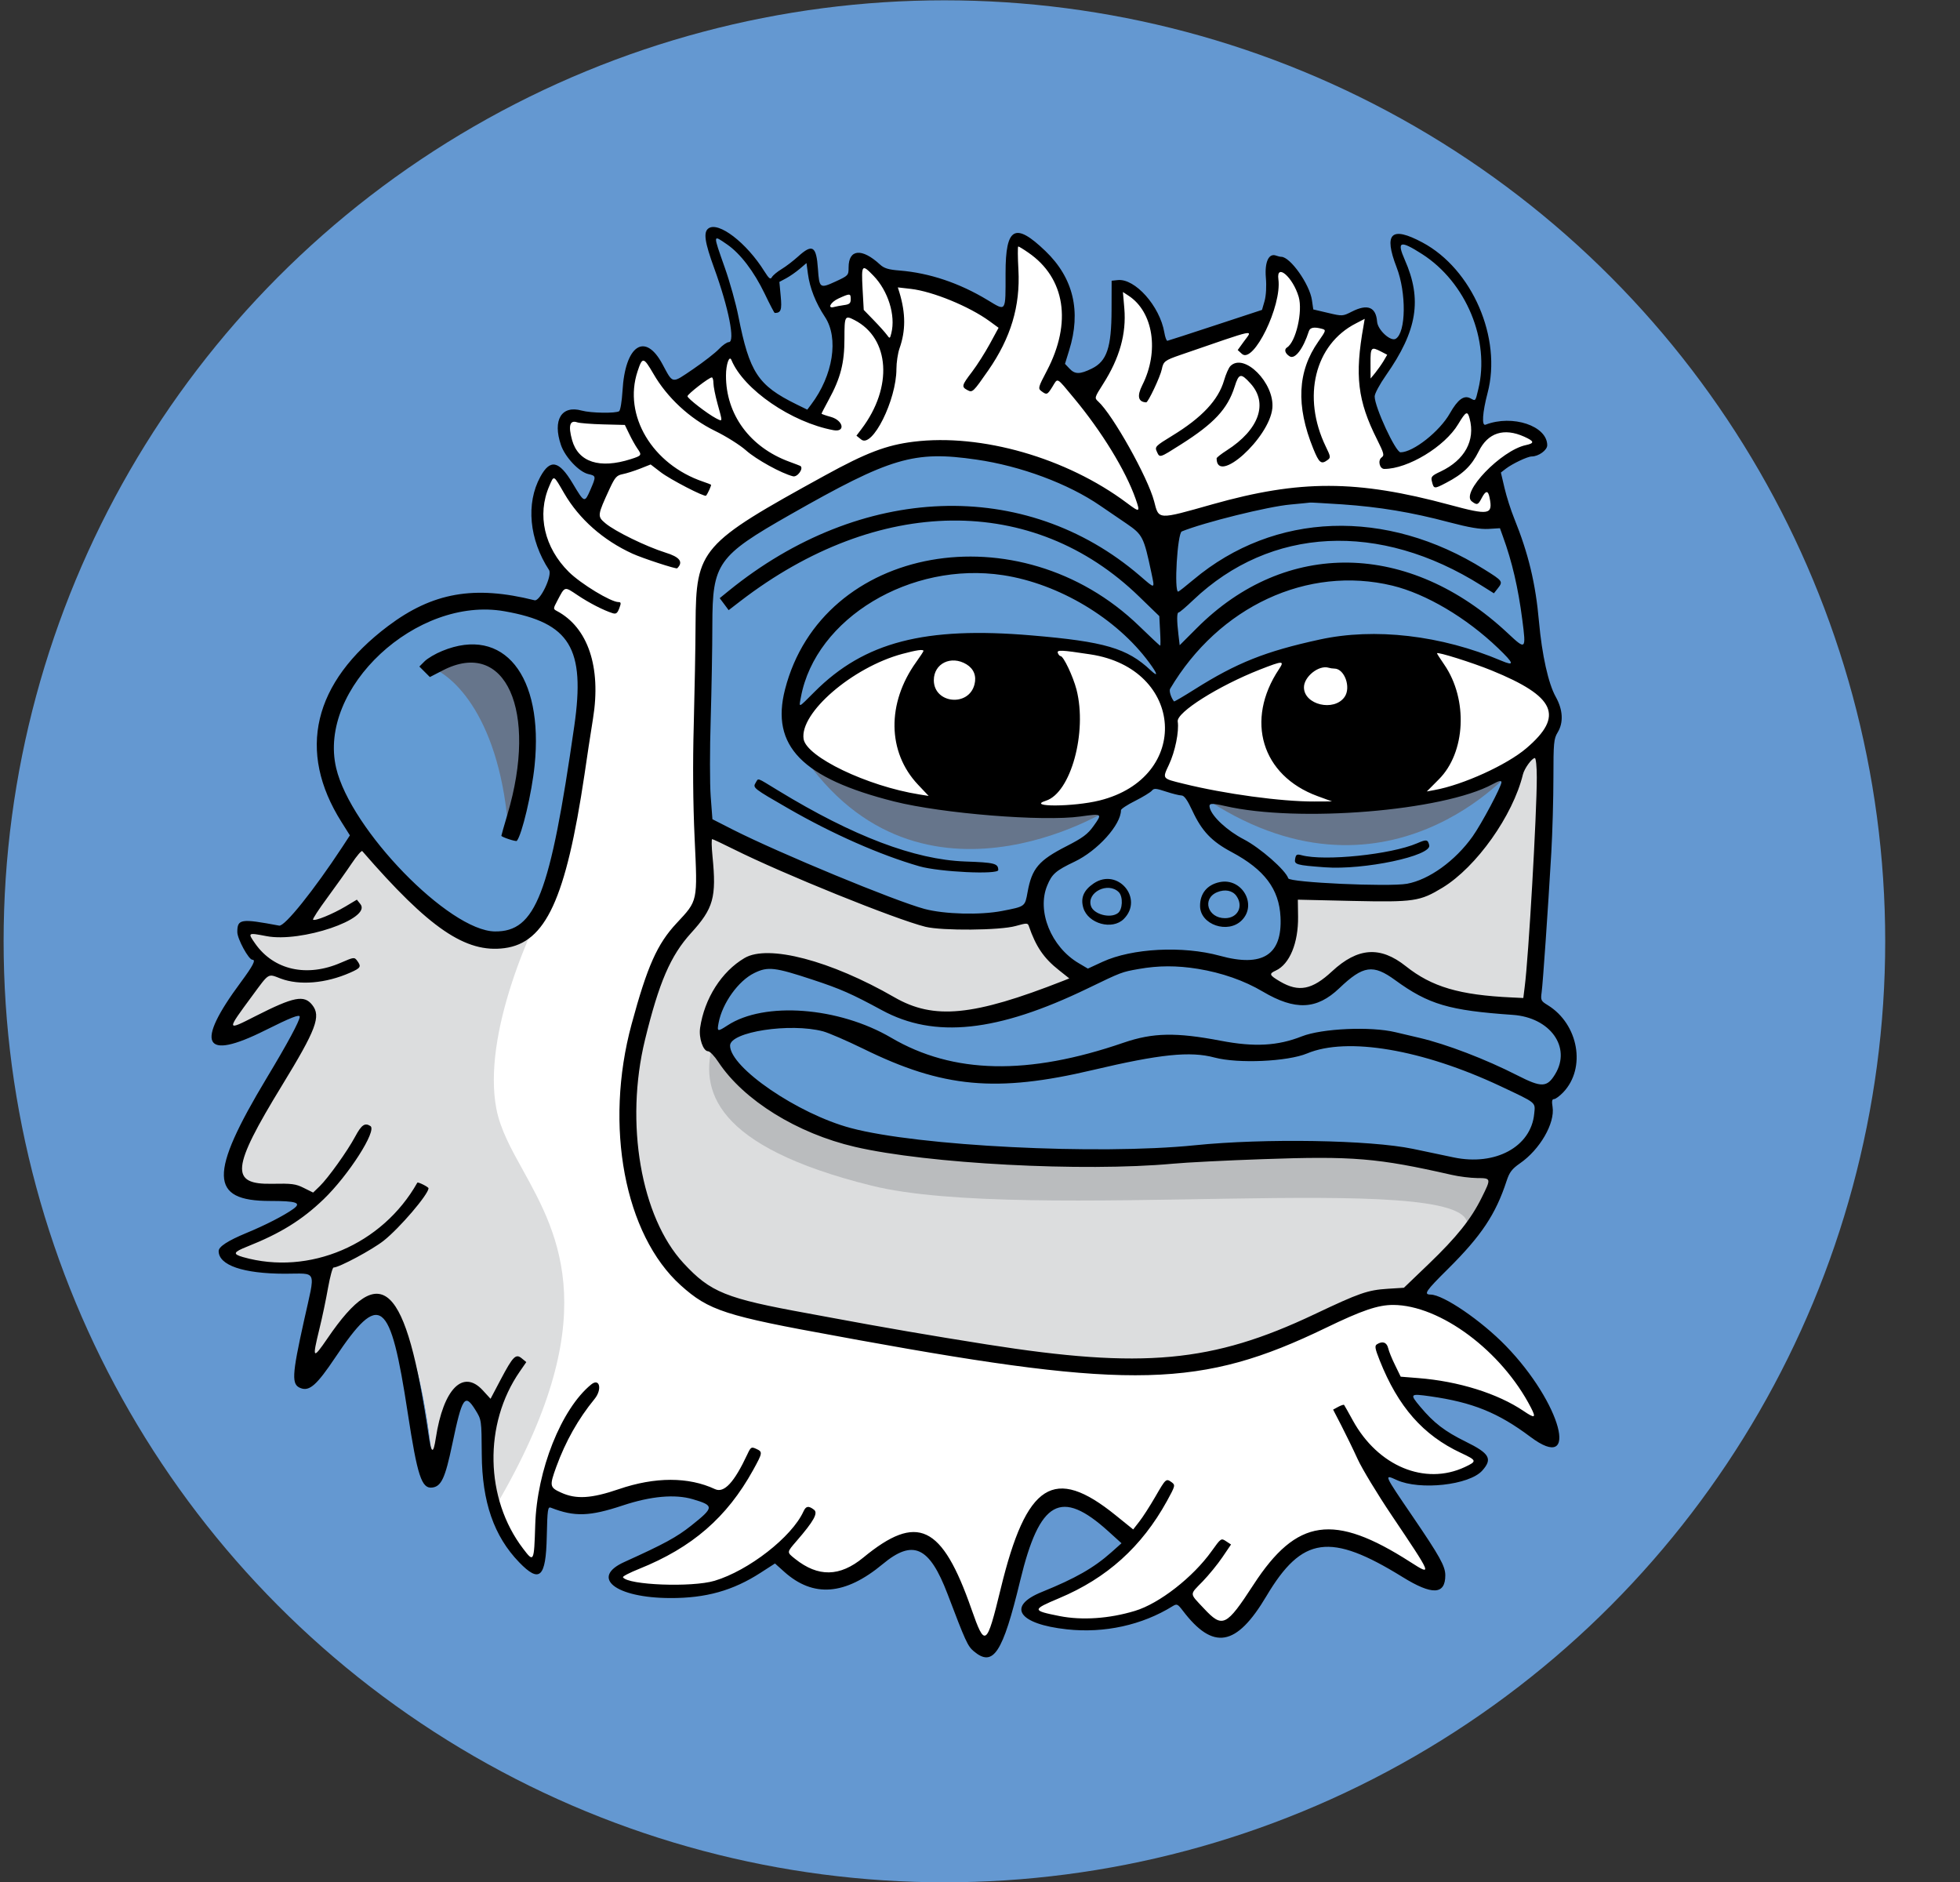 <svg width="25" height="24" viewBox="0 0 25 24" fill="none" xmlns="http://www.w3.org/2000/svg">
<rect x="0" y="0" width="25" height="24" fill="#333333" stroke="none"/>
<circle cx="12.046" cy="12.004" r="12" fill="#6498D1"/>
<path d="M18.729 16.898L18.04 16.579L18.729 15.731L19.14 14.962L19.512 14.643L19.684 14.02L19.949 13.689V13.172L19.565 12.827L19.684 9.578L19.883 9.128L19.684 8.73L19.326 6.873C19.229 6.688 19.024 6.287 18.981 6.171C18.939 6.054 19.326 5.848 19.525 5.76C19.779 5.346 19.189 5.446 18.862 5.547V5.256C19.201 3.76 18.296 3.183 17.801 3.081C18.109 3.887 17.929 4.336 17.801 4.46L17.536 4.354L17.416 3.983L17.072 4.102C16.935 4.084 16.666 4.049 16.687 4.049C16.327 2.734 16.166 3.501 16.13 4.049C15.693 4.182 14.815 4.449 14.804 4.46C14.603 3.654 14.358 3.603 14.261 3.678C14.399 4.282 14.044 4.787 13.85 4.964C13.726 4.88 13.481 4.709 13.492 4.699C13.778 3.733 13.425 3.289 13.213 3.187L12.948 3.081L12.829 4.049L12.099 3.678L11.33 3.558L10.959 3.267L10.893 3.611L10.469 3.757L10.336 3.267L9.859 3.558C9.867 3.62 9.88 3.747 9.859 3.757C9.668 3.322 9.31 3.063 9.156 2.988H9.063L9.249 3.611L9.394 4.407L8.625 4.964L8.201 4.5L8.002 4.792V5.348L7.207 5.295V5.587L7.432 5.905L7.724 5.985L7.512 6.542L7.154 6.104L7.021 5.985L6.849 6.661L7.154 7.324L6.928 7.775C6.143 7.383 5.266 7.868 4.926 8.16C3.685 8.87 4.197 10.135 4.608 10.679L3.931 11.62L3.68 11.872L3.149 11.793V11.992C3.224 12.098 3.375 12.312 3.375 12.323C2.696 12.97 2.791 13.211 2.924 13.251C4.144 12.519 4.015 12.991 3.799 13.318L2.924 14.895L3.096 15.161H3.467L3.931 15.346L2.924 15.877V16.076L4.024 16.168C3.998 16.628 3.942 17.55 3.931 17.561C5.257 14.816 5.536 18.847 5.536 18.82C5.788 16.964 6.252 18.012 6.239 18.012C6.027 19.03 6.557 19.771 6.849 20.014L6.928 19.099L7.18 19.192L7.737 19.099L8.546 18.979L9.222 19.099L8.838 19.536L7.949 20.014L7.83 20.146L8.4 20.305L9.222 20.213L9.898 19.868L10.23 20.08L10.734 20.146L11.582 19.669L11.9 19.762L12.59 21.061L12.975 19.868L13.425 19.099L13.889 19.192L14.446 19.669L13.744 20.146L13.12 20.504L13.492 20.677H14.446L15.056 20.345L15.467 20.743H15.733L16.263 19.974L16.687 19.669H17.271L18.331 20.146L17.721 19.099L17.602 18.727L18.384 18.873L18.822 18.727L18.902 18.608L18.265 18.21L17.867 17.693H18.159L19.074 17.932L19.71 18.21L19.459 17.6L18.729 16.898Z" fill="white"/>
<path fill-rule="evenodd" clip-rule="evenodd" d="M18.127 16.472L18.119 16.473L17.151 16.725L15.348 17.335L13.863 17.427L11.184 17.056L9.196 16.579L8.506 16.062L8.122 15.2L8.015 13.874L8.4 12.309L8.97 11.434V10.559C9.607 10.485 10.391 10.473 11.177 10.46C12.747 10.434 14.323 10.409 14.738 9.896C16.329 10.522 18.362 10.157 19.18 9.896L19.725 9.484L19.684 9.578L19.565 12.826L19.949 13.171V13.688L19.684 14.02L19.512 14.643L19.14 14.961L18.729 15.73L18.127 16.472ZM6.239 18.011C6.142 18.477 6.2 18.884 6.32 19.213C7.722 16.826 7.133 15.761 6.671 14.924C6.519 14.651 6.382 14.402 6.331 14.139C6.151 13.195 6.769 11.81 7.101 11.235L4.47 10.472C4.515 10.549 4.562 10.618 4.608 10.678L3.931 11.62L3.68 11.872L3.149 11.792V11.991C3.224 12.097 3.375 12.312 3.375 12.322C2.696 12.97 2.791 13.211 2.924 13.251C4.144 12.519 4.015 12.99 3.799 13.317L2.924 14.895L3.096 15.16H3.467L3.931 15.346L2.924 15.876V16.075L4.024 16.168C3.998 16.621 3.944 17.524 3.932 17.559L3.931 17.56C3.932 17.56 3.932 17.559 3.932 17.559C5.209 14.916 5.514 18.562 5.535 18.807C5.536 18.816 5.536 18.821 5.536 18.82C5.788 16.963 6.252 18.011 6.239 18.011Z" fill="#DCDDDE"/>
<path d="M11.117 15.12C9.109 14.622 8.912 13.9 9.102 13.277L10.732 13.529L16.222 14.046L19.179 14.855C19.024 15.341 18.715 16.173 18.715 15.611C18.715 14.908 13.093 15.611 11.117 15.12Z" fill="#BABCBE"/>
<path fill-rule="evenodd" clip-rule="evenodd" d="M10.375 5.256L10.6 4.911L10.693 4.208L10.481 3.837L10.33 3.27L9.858 3.558C9.867 3.62 9.879 3.747 9.858 3.757C9.667 3.322 9.31 3.063 9.155 2.988H9.062L9.248 3.611L9.394 4.407L9.319 4.461L9.407 4.553L9.951 5.15L10.375 5.256ZM17.826 4.431L17.827 4.434L17.429 5.083L17.774 5.866L18.371 5.587L18.689 5.15H18.884C19.157 3.733 18.284 3.18 17.8 3.081C18.088 3.834 17.95 4.275 17.826 4.431ZM19.175 6.582H18.808L17.376 6.33H16.156L14.698 6.741L13.703 6.104L12.404 5.746H11.356L9.487 6.807L9.023 7.271L8.956 9.406V10.56L10.216 11.09L11.86 11.766H13.199L13.836 12.535L13.199 12.814L12.178 12.986L11.171 12.774L10.348 12.416L9.646 12.243L9.076 12.774L9.142 13.318L9.712 13.98L10.72 14.458L12.404 14.71H14.247H16.726H17.522L19.02 14.909L19.392 14.71L19.562 14.457L19.683 14.02L19.697 14.004V13.98L19.929 13.714L19.948 13.689V13.211L19.564 12.827H18.808L18.066 12.535L17.522 12.243L16.965 12.535L16.62 12.734L15.971 12.416L16.249 12.243L16.448 11.766V11.329L17.602 11.395L18.185 11.329L18.808 10.878L19.392 9.777L18.185 10.201L16.448 10.294L15.042 10.109L14.698 9.976L14.247 10.294L13.438 10.387L12.178 10.294L11.356 10.109L10.348 9.711L10.097 9.194L10.481 8.783L11.21 8.372L12.178 8.133L13.703 8.213L14.432 8.451L14.923 8.995H15.042L15.851 8.544L16.965 8.213L18.463 8.279L19.564 8.663V8.111L19.511 7.834L19.234 6.697C19.215 6.66 19.195 6.621 19.175 6.582ZM4.503 10.527L4.514 10.533L5.416 11.62L5.946 11.925L6.503 12.018L6.835 11.766L7.166 10.878L7.498 8.783L7.392 8.133L6.915 7.769C6.133 7.388 5.264 7.869 4.925 8.16C3.788 8.811 4.122 9.927 4.503 10.527Z" fill="#639BD3"/>
<path d="M5.469 8.503C5.769 8.591 6.394 9.147 6.49 10.664C6.503 10.664 7.391 7.495 5.469 8.503Z" fill="#66758B"/>
<path d="M10.149 9.497C10.556 9.877 11.929 10.571 14.167 10.306C14.167 10.319 11.648 11.897 10.149 9.497Z" fill="#66758B"/>
<path d="M15.321 10.147C16.178 10.328 18.177 10.51 19.312 9.789C19.325 9.789 17.668 11.751 15.321 10.147Z" fill="#66758B"/>
<path fill-rule="evenodd" clip-rule="evenodd" d="M9.036 2.913C8.97 2.961 8.988 3.086 9.11 3.421C9.295 3.93 9.38 4.363 9.296 4.363C9.273 4.363 9.216 4.402 9.17 4.451C9.124 4.5 8.976 4.615 8.841 4.707C8.562 4.896 8.588 4.9 8.448 4.641C8.227 4.231 7.973 4.403 7.94 4.986C7.932 5.117 7.913 5.233 7.897 5.244C7.852 5.273 7.536 5.268 7.42 5.236C7.162 5.164 7.046 5.356 7.155 5.675C7.208 5.83 7.387 6.02 7.506 6.046C7.604 6.068 7.605 6.074 7.531 6.245C7.456 6.416 7.455 6.416 7.305 6.165C7.13 5.872 7.018 5.849 6.892 6.08C6.706 6.421 6.75 6.881 7.003 7.269C7.048 7.337 6.888 7.672 6.819 7.655C6.048 7.462 5.519 7.555 4.949 7.984C3.993 8.704 3.785 9.579 4.356 10.483L4.463 10.653L4.365 10.803C4.002 11.355 3.631 11.817 3.561 11.804C3.071 11.712 3.027 11.718 3.027 11.886C3.027 11.973 3.172 12.239 3.219 12.239C3.267 12.239 3.229 12.313 3.07 12.528C2.484 13.318 2.593 13.534 3.38 13.14C3.71 12.975 3.823 12.931 3.823 12.966C3.823 13.017 3.667 13.307 3.403 13.745C2.662 14.978 2.671 15.315 3.443 15.315C3.784 15.315 3.85 15.338 3.741 15.417C3.625 15.5 3.385 15.624 3.142 15.724C2.906 15.822 2.789 15.898 2.789 15.954C2.789 16.135 3.102 16.242 3.631 16.243C4.055 16.243 4.026 16.172 3.878 16.84C3.721 17.548 3.716 17.659 3.838 17.703C3.949 17.744 4.043 17.659 4.275 17.313C4.849 16.456 4.977 16.553 5.201 18.02C5.324 18.823 5.378 18.986 5.512 18.97C5.629 18.956 5.678 18.851 5.769 18.416C5.895 17.814 5.929 17.764 6.063 17.979C6.142 18.106 6.142 18.107 6.145 18.547C6.149 19.154 6.3 19.59 6.622 19.923C6.883 20.193 6.963 20.119 6.974 19.598C6.982 19.247 6.987 19.211 7.027 19.227C7.33 19.345 7.52 19.339 7.947 19.197C8.304 19.079 8.609 19.052 8.835 19.118C9.112 19.2 9.111 19.221 8.817 19.455C8.629 19.604 8.472 19.689 7.964 19.919C7.523 20.118 7.851 20.377 8.548 20.379C9.003 20.381 9.349 20.284 9.702 20.056L9.885 19.938L10.003 20.044C10.374 20.376 10.78 20.344 11.259 19.946C11.646 19.624 11.855 19.721 12.086 20.327C12.316 20.933 12.343 20.992 12.42 21.057C12.669 21.266 12.789 21.084 13.013 20.155C13.26 19.132 13.531 18.98 14.136 19.527L14.305 19.68L14.176 19.795C13.951 19.995 13.717 20.128 13.29 20.301C12.836 20.484 12.988 20.711 13.609 20.778C14.086 20.83 14.569 20.724 14.958 20.482C15.011 20.45 15.021 20.454 15.086 20.539C15.475 21.051 15.77 21 16.154 20.353C16.609 19.589 16.966 19.54 17.89 20.111C18.268 20.345 18.435 20.338 18.435 20.089C18.435 19.973 18.364 19.846 18.02 19.341C17.647 18.794 17.649 18.798 17.816 18.874C18.11 19.008 18.74 18.939 18.906 18.754C19.04 18.604 19.001 18.535 18.696 18.385C18.426 18.252 18.289 18.146 18.116 17.94C17.978 17.775 17.983 17.77 18.241 17.806C18.784 17.883 19.109 18.015 19.52 18.323C20.16 18.803 19.913 17.89 19.207 17.163C18.892 16.839 18.41 16.51 18.247 16.509C18.155 16.508 18.184 16.464 18.47 16.181C18.895 15.759 19.078 15.485 19.217 15.059C19.253 14.949 19.286 14.906 19.385 14.837C19.641 14.661 19.836 14.324 19.803 14.115C19.791 14.043 19.796 14.016 19.822 14.016C19.841 14.016 19.894 13.977 19.939 13.93C20.234 13.621 20.135 13.061 19.743 12.819C19.654 12.765 19.65 12.755 19.664 12.652C19.68 12.534 19.743 11.626 19.787 10.873C19.802 10.611 19.814 10.178 19.814 9.912C19.814 9.476 19.819 9.421 19.867 9.342C19.945 9.215 19.936 9.052 19.844 8.887C19.75 8.72 19.668 8.353 19.63 7.929C19.587 7.44 19.495 7.059 19.315 6.614C19.271 6.506 19.215 6.33 19.19 6.222L19.144 6.026L19.207 5.977C19.291 5.913 19.484 5.821 19.537 5.821C19.624 5.821 19.735 5.741 19.735 5.678C19.735 5.431 19.292 5.283 18.948 5.416C18.897 5.435 18.909 5.26 18.974 5.012C19.16 4.312 18.779 3.431 18.143 3.092C17.744 2.879 17.646 2.974 17.814 3.409C17.94 3.735 17.934 4.24 17.803 4.32C17.739 4.36 17.573 4.208 17.565 4.102C17.551 3.915 17.443 3.872 17.243 3.974C17.126 4.033 17.123 4.034 16.938 3.99L16.751 3.946L16.734 3.828C16.705 3.625 16.457 3.275 16.343 3.275C16.329 3.275 16.3 3.268 16.278 3.26C16.184 3.224 16.13 3.339 16.146 3.538C16.156 3.652 16.149 3.768 16.13 3.838L16.097 3.952L15.504 4.147C15.177 4.255 14.901 4.344 14.89 4.346C14.879 4.348 14.861 4.3 14.851 4.239C14.793 3.902 14.475 3.546 14.255 3.572L14.179 3.58L14.178 3.952C14.177 4.432 14.118 4.606 13.927 4.7C13.774 4.775 13.711 4.775 13.641 4.7L13.584 4.64L13.637 4.468C13.793 3.97 13.691 3.544 13.335 3.202C12.947 2.829 12.826 2.896 12.826 3.482C12.826 3.99 12.838 3.972 12.596 3.826C12.235 3.608 11.855 3.481 11.476 3.45C11.333 3.439 11.277 3.422 11.224 3.373C10.993 3.16 10.824 3.176 10.824 3.41C10.824 3.512 10.82 3.515 10.658 3.59C10.458 3.682 10.45 3.676 10.433 3.43C10.413 3.136 10.363 3.105 10.18 3.271C10.119 3.326 10.024 3.399 9.969 3.432C9.914 3.465 9.859 3.511 9.846 3.534C9.827 3.568 9.809 3.554 9.749 3.459C9.522 3.095 9.163 2.82 9.036 2.913ZM9.274 3.117C9.443 3.233 9.617 3.462 9.753 3.744C9.818 3.88 9.876 3.991 9.882 3.991C9.961 3.991 9.975 3.953 9.958 3.777L9.941 3.595L10.029 3.548C10.077 3.522 10.154 3.468 10.201 3.428L10.287 3.355L10.305 3.491C10.329 3.673 10.404 3.863 10.522 4.041C10.701 4.311 10.627 4.787 10.346 5.159L10.297 5.224L10.156 5.155C9.667 4.914 9.56 4.75 9.418 4.033C9.387 3.874 9.309 3.594 9.244 3.411C9.092 2.978 9.09 2.991 9.274 3.117ZM18.139 3.24C18.701 3.6 19.009 4.341 18.855 4.967C18.818 5.121 18.823 5.116 18.754 5.079C18.673 5.036 18.594 5.094 18.494 5.27C18.364 5.501 18.026 5.768 17.864 5.768C17.801 5.768 17.534 5.191 17.534 5.056C17.533 5.021 17.599 4.899 17.679 4.785C18.078 4.216 18.142 3.819 17.918 3.313C17.813 3.075 17.858 3.06 18.139 3.24ZM13.117 3.222C13.587 3.545 13.676 4.114 13.352 4.73C13.242 4.939 13.238 4.954 13.283 4.988C13.351 5.039 13.359 5.036 13.423 4.933C13.496 4.815 13.469 4.801 13.701 5.08C14.053 5.503 14.358 6.001 14.484 6.359C14.546 6.536 14.54 6.539 14.372 6.413C13.603 5.838 12.516 5.526 11.652 5.633C11.306 5.676 11.05 5.773 10.519 6.065C8.934 6.936 8.878 7 8.872 7.956C8.871 8.248 8.86 8.827 8.849 9.242C8.835 9.74 8.839 10.234 8.86 10.69C8.898 11.505 8.903 11.48 8.63 11.773C8.383 12.037 8.256 12.322 8.056 13.061C7.704 14.358 7.966 15.746 8.684 16.392C9.043 16.714 9.249 16.78 10.691 17.041C10.757 17.053 10.876 17.075 10.957 17.09C14.435 17.722 15.327 17.699 16.91 16.934C17.373 16.71 17.576 16.641 17.77 16.641C18.369 16.643 19.155 17.228 19.527 17.95C19.596 18.084 19.579 18.092 19.434 17.994C19.103 17.77 18.603 17.614 18.091 17.574L17.866 17.556L17.795 17.41C17.755 17.33 17.715 17.232 17.706 17.191C17.688 17.117 17.633 17.098 17.563 17.143C17.532 17.162 17.538 17.197 17.598 17.348C17.833 17.94 18.151 18.302 18.634 18.528C18.839 18.624 18.842 18.634 18.685 18.708C18.175 18.947 17.576 18.698 17.255 18.113C17.199 18.011 17.149 17.922 17.144 17.916C17.14 17.91 17.106 17.921 17.07 17.94L17.004 17.976L17.108 18.177C17.165 18.288 17.259 18.48 17.316 18.605C17.373 18.73 17.568 19.052 17.749 19.321C18.272 20.099 18.273 20.101 17.988 19.919C17.012 19.293 16.54 19.361 15.989 20.208C15.64 20.744 15.594 20.766 15.356 20.512C15.168 20.311 15.169 20.343 15.341 20.166C15.419 20.085 15.532 19.947 15.592 19.858L15.702 19.696L15.638 19.654C15.576 19.613 15.573 19.615 15.455 19.78C15.217 20.114 14.786 20.45 14.475 20.543C14.148 20.642 13.802 20.665 13.516 20.609C13.16 20.538 13.16 20.528 13.509 20.381C14.119 20.125 14.562 19.726 14.884 19.143C14.99 18.95 14.993 18.939 14.947 18.904C14.873 18.851 14.872 18.852 14.736 19.087C14.666 19.208 14.574 19.351 14.531 19.405L14.454 19.504L14.231 19.324C13.443 18.686 13.092 18.909 12.764 20.261C12.584 21 12.564 21.014 12.391 20.52C12.015 19.443 11.702 19.294 11.01 19.864C10.711 20.109 10.436 20.114 10.141 19.879C10.034 19.793 10.033 19.799 10.16 19.652C10.38 19.398 10.438 19.294 10.382 19.252C10.312 19.199 10.28 19.205 10.248 19.275C10.1 19.6 9.549 20.029 9.114 20.159C8.825 20.245 8.008 20.214 7.946 20.114C7.939 20.103 8.032 20.055 8.152 20.007C8.829 19.735 9.272 19.351 9.606 18.747C9.729 18.524 9.73 18.515 9.645 18.476C9.584 18.448 9.576 18.453 9.533 18.545C9.365 18.905 9.236 19.044 9.12 18.99C8.782 18.832 8.356 18.832 7.894 18.99C7.543 19.11 7.35 19.122 7.158 19.035C7.01 18.968 7.007 18.95 7.096 18.704C7.214 18.381 7.375 18.095 7.583 17.841C7.684 17.718 7.649 17.567 7.54 17.656C7.16 17.966 6.848 18.749 6.827 19.445C6.812 19.924 6.809 19.929 6.673 19.75C6.185 19.112 6.167 18.158 6.63 17.49L6.713 17.37L6.656 17.323C6.579 17.259 6.544 17.294 6.384 17.597L6.257 17.838L6.158 17.73C5.906 17.456 5.655 17.711 5.559 18.338C5.527 18.548 5.502 18.54 5.468 18.308C5.179 16.352 4.868 16.053 4.176 17.069C3.989 17.342 3.98 17.332 4.074 16.947C4.11 16.802 4.159 16.567 4.184 16.424C4.21 16.281 4.241 16.164 4.255 16.164C4.325 16.164 4.75 15.936 4.895 15.821C5.099 15.659 5.461 15.235 5.466 15.154C5.467 15.137 5.331 15.069 5.323 15.082C4.877 15.873 3.943 16.271 3.1 16.031C2.965 15.992 2.975 15.968 3.153 15.897C3.576 15.729 3.851 15.559 4.127 15.294C4.446 14.987 4.811 14.417 4.725 14.36C4.654 14.314 4.611 14.344 4.531 14.493C4.429 14.683 4.187 15.02 4.079 15.126L3.994 15.208L3.875 15.149C3.772 15.097 3.721 15.091 3.471 15.096C2.931 15.107 2.951 14.899 3.595 13.845C4.034 13.127 4.097 12.96 3.983 12.816C3.879 12.684 3.748 12.71 3.261 12.957C2.884 13.149 2.884 13.151 3.218 12.698C3.437 12.401 3.414 12.415 3.58 12.479C3.82 12.569 4.155 12.541 4.466 12.404C4.602 12.344 4.611 12.328 4.556 12.252C4.52 12.204 4.514 12.205 4.35 12.276C3.916 12.466 3.493 12.372 3.255 12.033C3.157 11.893 3.159 11.892 3.399 11.938C3.841 12.023 4.743 11.717 4.598 11.531L4.552 11.473L4.406 11.56C4.241 11.658 4.015 11.75 3.993 11.728C3.985 11.72 4.066 11.596 4.173 11.451C4.279 11.307 4.42 11.109 4.485 11.012C4.551 10.914 4.611 10.843 4.621 10.854C5.477 11.841 5.94 12.156 6.435 12.091C6.961 12.022 7.218 11.464 7.455 9.879C7.471 9.769 7.495 9.608 7.508 9.521C7.521 9.433 7.546 9.272 7.564 9.163C7.67 8.507 7.5 8.002 7.102 7.791C7.055 7.766 7.055 7.762 7.108 7.662C7.208 7.472 7.196 7.476 7.367 7.59C7.516 7.69 7.7 7.784 7.815 7.82C7.858 7.833 7.875 7.82 7.899 7.757C7.924 7.691 7.922 7.678 7.889 7.678C7.792 7.678 7.41 7.446 7.256 7.294C6.943 6.984 6.847 6.565 7.006 6.199C7.068 6.056 7.057 6.051 7.197 6.292C7.388 6.62 7.693 6.889 8.066 7.06C8.193 7.118 8.625 7.26 8.638 7.247C8.719 7.166 8.672 7.103 8.485 7.046C8.243 6.97 7.844 6.776 7.722 6.673C7.617 6.584 7.618 6.575 7.778 6.228C7.844 6.087 7.866 6.062 7.94 6.047C7.988 6.038 8.088 6.006 8.163 5.977L8.299 5.923L8.428 6.022C8.546 6.113 8.988 6.342 9.006 6.321C9.028 6.295 9.077 6.187 9.069 6.181C9.064 6.177 9.02 6.16 8.97 6.143C8.319 5.923 7.946 5.296 8.132 4.736C8.194 4.548 8.208 4.55 8.334 4.766C8.509 5.07 8.796 5.336 9.116 5.493C9.261 5.563 9.441 5.677 9.516 5.744C9.645 5.859 9.967 6.037 10.115 6.074C10.172 6.088 10.254 5.973 10.209 5.942C10.204 5.939 10.141 5.915 10.068 5.888C9.566 5.704 9.258 5.286 9.26 4.788C9.26 4.648 9.302 4.527 9.329 4.59C9.485 4.968 10.097 5.387 10.632 5.486C10.787 5.514 10.757 5.362 10.599 5.317C10.533 5.299 10.479 5.28 10.479 5.275C10.479 5.27 10.52 5.191 10.57 5.099C10.722 4.821 10.771 4.629 10.771 4.318C10.771 4.027 10.776 4.018 10.9 4.082C11.351 4.315 11.391 4.939 10.989 5.47L10.924 5.556L10.985 5.605C11.126 5.719 11.434 5.102 11.434 4.705C11.434 4.623 11.452 4.505 11.473 4.444C11.553 4.218 11.553 3.997 11.472 3.729L11.452 3.665L11.618 3.684C11.896 3.716 12.363 3.907 12.622 4.096L12.737 4.18L12.626 4.384C12.565 4.496 12.463 4.657 12.399 4.741C12.266 4.915 12.261 4.933 12.34 4.975C12.404 5.009 12.412 5.002 12.605 4.724C12.893 4.309 13.015 3.904 12.99 3.441C12.981 3.277 12.98 3.143 12.988 3.143C12.996 3.143 13.054 3.178 13.117 3.222ZM11.141 3.516C11.328 3.709 11.426 4.022 11.369 4.249C11.351 4.321 11.349 4.321 11.312 4.27C11.291 4.241 11.216 4.157 11.145 4.084L11.017 3.952L11.002 3.68C10.986 3.373 10.994 3.364 11.141 3.516ZM16.565 3.786C16.619 3.972 16.529 4.361 16.416 4.431C16.376 4.456 16.391 4.508 16.449 4.544C16.517 4.587 16.622 4.45 16.695 4.223C16.71 4.176 16.762 4.166 16.861 4.193C16.916 4.208 16.915 4.214 16.816 4.355C16.549 4.735 16.528 5.173 16.751 5.722C16.825 5.904 16.852 5.926 16.932 5.867C16.975 5.836 16.974 5.825 16.91 5.694C16.605 5.062 16.769 4.392 17.295 4.124L17.407 4.066L17.392 4.155C17.278 4.79 17.316 5.11 17.565 5.605C17.653 5.782 17.66 5.807 17.622 5.834C17.571 5.872 17.597 5.98 17.657 5.98C17.958 5.98 18.429 5.695 18.6 5.408C18.698 5.245 18.718 5.235 18.745 5.337C18.82 5.617 18.683 5.867 18.375 6.013C18.261 6.066 18.249 6.081 18.264 6.139C18.288 6.237 18.293 6.237 18.444 6.158C18.662 6.045 18.77 5.939 18.861 5.756C18.978 5.518 19.183 5.452 19.442 5.569C19.571 5.627 19.576 5.652 19.463 5.676C19.148 5.742 18.627 6.284 18.773 6.394C18.84 6.445 18.853 6.44 18.899 6.352C18.951 6.252 18.981 6.251 19 6.348C19.044 6.566 18.994 6.574 18.488 6.437C17.305 6.118 16.581 6.116 15.465 6.431C14.761 6.63 14.782 6.631 14.721 6.393C14.643 6.091 14.192 5.287 14.008 5.12C13.958 5.075 13.96 5.07 14.07 4.897C14.28 4.568 14.368 4.257 14.341 3.934L14.323 3.724L14.395 3.771C14.711 3.978 14.788 4.481 14.57 4.912C14.5 5.051 14.517 5.126 14.62 5.131C14.645 5.132 14.8 4.802 14.819 4.709C14.839 4.609 14.857 4.595 15.054 4.527C16.062 4.18 15.979 4.198 15.865 4.356L15.787 4.464L15.841 4.513C15.987 4.645 16.351 3.901 16.306 3.562C16.277 3.349 16.491 3.534 16.565 3.786ZM10.851 3.816C10.851 3.868 10.834 3.882 10.764 3.891C10.717 3.898 10.662 3.908 10.642 3.914C10.547 3.942 10.592 3.853 10.696 3.806C10.843 3.739 10.851 3.74 10.851 3.816ZM17.615 4.483L17.694 4.524L17.648 4.603C17.622 4.646 17.574 4.714 17.542 4.754L17.482 4.827L17.481 4.634C17.48 4.427 17.489 4.418 17.615 4.483ZM15.694 4.668C15.672 4.69 15.636 4.772 15.613 4.851C15.54 5.102 15.33 5.326 14.951 5.557C14.738 5.687 14.728 5.698 14.755 5.758C14.793 5.841 14.785 5.844 15.061 5.669C15.486 5.4 15.658 5.215 15.748 4.931C15.802 4.759 15.827 4.754 15.951 4.891C16.179 5.143 16.059 5.48 15.648 5.743C15.576 5.789 15.518 5.835 15.518 5.845C15.518 6.192 16.192 5.585 16.229 5.205C16.259 4.886 15.869 4.493 15.694 4.668ZM9.1 4.887C9.1 4.927 9.124 5.047 9.153 5.152C9.219 5.39 9.221 5.379 9.132 5.334C9.022 5.276 8.769 5.081 8.769 5.053C8.769 5.026 9.044 4.813 9.079 4.813C9.091 4.813 9.1 4.847 9.1 4.887ZM7.693 5.412L7.97 5.419L8.027 5.536C8.058 5.601 8.104 5.682 8.128 5.717C8.19 5.805 8.187 5.81 8.046 5.855C7.649 5.982 7.376 5.894 7.297 5.612C7.246 5.428 7.268 5.353 7.363 5.386C7.392 5.396 7.541 5.408 7.693 5.412ZM12.455 5.861C13.018 5.942 13.626 6.168 14.034 6.449C14.115 6.505 14.266 6.608 14.37 6.678C14.575 6.819 14.589 6.846 14.686 7.304C14.73 7.517 14.74 7.515 14.539 7.342C13.077 6.087 10.982 6.164 9.293 7.536L9.18 7.628L9.237 7.704L9.294 7.781L9.442 7.667C11.199 6.316 13.18 6.294 14.532 7.61L14.787 7.857L14.797 8.046C14.803 8.15 14.804 8.234 14.798 8.234C14.793 8.234 14.673 8.122 14.532 7.985C13 6.501 10.485 6.951 10.013 8.792C9.828 9.512 10.231 9.925 11.406 10.221C12.019 10.375 13.305 10.479 13.781 10.412C14.061 10.373 14.063 10.374 13.948 10.534C13.875 10.637 13.81 10.685 13.607 10.789C13.248 10.972 13.162 11.074 13.107 11.376C13.073 11.563 13.079 11.559 12.781 11.617C12.502 11.671 12.047 11.659 11.792 11.591C11.416 11.49 9.943 10.881 9.352 10.582L9.087 10.447L9.065 10.156C9.053 9.996 9.053 9.555 9.065 9.176C9.076 8.797 9.086 8.254 9.086 7.969C9.087 7.182 9.152 7.091 10.075 6.565C11.363 5.832 11.656 5.745 12.455 5.861ZM17.122 6.432C17.596 6.465 18.003 6.532 18.484 6.66C18.738 6.727 18.88 6.751 18.985 6.745L19.132 6.736L19.17 6.842C19.286 7.159 19.365 7.498 19.417 7.903C19.467 8.288 19.463 8.292 19.233 8.076C17.975 6.898 16.398 6.872 15.263 8.012L15.047 8.228L15.031 8.092C15.009 7.908 15.01 7.81 15.034 7.81C15.046 7.81 15.129 7.739 15.22 7.652C16.206 6.715 17.594 6.645 18.897 7.467L19.055 7.566L19.103 7.505C19.174 7.415 19.171 7.41 18.932 7.261C17.679 6.475 16.256 6.526 15.223 7.392C15.123 7.476 15.035 7.545 15.028 7.545C14.973 7.545 15.018 6.8 15.074 6.777C15.357 6.662 16.174 6.459 16.459 6.434C16.591 6.422 16.704 6.41 16.711 6.409C16.719 6.407 16.904 6.418 17.122 6.432ZM12.795 7.335C13.506 7.444 14.243 7.885 14.657 8.448C14.768 8.598 14.776 8.641 14.676 8.547C14.377 8.266 14.09 8.182 13.158 8.103C11.796 7.987 11.025 8.187 10.391 8.821C10.175 9.037 10.189 9.032 10.216 8.888C10.403 7.885 11.615 7.155 12.795 7.335ZM17.759 7.468C18.188 7.572 18.703 7.876 19.109 8.266C19.314 8.463 19.323 8.499 19.148 8.425C18.384 8.101 17.533 8.002 16.831 8.156C16.142 8.306 15.775 8.452 15.239 8.79C15.097 8.88 14.978 8.949 14.975 8.945C14.937 8.899 14.909 8.81 14.925 8.784C15.547 7.733 16.679 7.208 17.759 7.468ZM6.435 7.795C7.271 7.942 7.468 8.266 7.325 9.259C7.016 11.409 6.832 11.884 6.312 11.878C5.728 11.871 4.473 10.58 4.288 9.795C4.048 8.777 5.315 7.597 6.435 7.795ZM5.641 8.301C5.554 8.336 5.453 8.396 5.416 8.433L5.349 8.5L5.416 8.567L5.483 8.634L5.648 8.549C6.448 8.136 6.865 9.064 6.473 10.384C6.43 10.528 6.395 10.652 6.395 10.658C6.395 10.674 6.582 10.736 6.592 10.723C6.657 10.647 6.784 10.11 6.819 9.761C6.936 8.614 6.424 7.979 5.641 8.301ZM11.779 8.301C11.779 8.308 11.737 8.372 11.686 8.443C11.309 8.968 11.318 9.592 11.709 10.006L11.845 10.15L11.726 10.131C11.061 10.025 10.286 9.653 10.25 9.424C10.198 9.092 10.873 8.51 11.508 8.339C11.69 8.29 11.779 8.277 11.779 8.301ZM13.909 8.345C15.111 8.528 15.198 9.916 14.025 10.208C13.693 10.291 13.081 10.293 13.341 10.211C13.658 10.11 13.87 9.339 13.731 8.794C13.687 8.625 13.565 8.367 13.528 8.367C13.517 8.367 13.501 8.349 13.493 8.328C13.477 8.285 13.535 8.288 13.909 8.345ZM19.026 8.55C19.842 8.883 19.952 9.129 19.47 9.541C19.221 9.754 18.662 10.009 18.297 10.075L18.199 10.093L18.352 9.939C18.695 9.597 18.727 8.92 18.422 8.476C18.371 8.402 18.329 8.337 18.329 8.331C18.329 8.308 18.781 8.45 19.026 8.55ZM12.328 8.472C12.421 8.529 12.457 8.62 12.43 8.727C12.357 9.019 11.911 8.973 11.911 8.674C11.911 8.46 12.133 8.353 12.328 8.472ZM16.314 8.533C15.879 9.185 16.092 9.89 16.804 10.152L16.99 10.22L16.764 10.221C16.345 10.223 15.623 10.125 15.094 9.994C14.82 9.927 14.825 9.933 14.909 9.754C14.989 9.585 15.041 9.327 15.022 9.201C15.004 9.085 15.542 8.746 16.072 8.538C16.364 8.424 16.387 8.423 16.314 8.533ZM17.02 8.526C17.149 8.526 17.236 8.766 17.15 8.888C17.016 9.079 16.632 8.988 16.632 8.765C16.632 8.629 16.822 8.478 16.946 8.515C16.965 8.521 16.998 8.526 17.02 8.526ZM19.602 9.913C19.602 10.379 19.497 12.207 19.448 12.582L19.43 12.727L19.284 12.72C18.614 12.689 18.263 12.585 17.931 12.321C17.605 12.062 17.319 12.082 16.99 12.387C16.736 12.623 16.566 12.656 16.328 12.517C16.189 12.435 16.183 12.418 16.273 12.377C16.449 12.296 16.561 12.026 16.557 11.69L16.554 11.473L17.249 11.489C18.038 11.506 18.111 11.495 18.401 11.319C18.833 11.055 19.297 10.401 19.425 9.876C19.444 9.799 19.54 9.667 19.577 9.667C19.591 9.667 19.602 9.777 19.602 9.913ZM9.638 9.983C9.599 10.046 9.61 10.054 10.055 10.31C10.619 10.635 11.226 10.903 11.726 11.047C11.979 11.12 12.734 11.156 12.733 11.095C12.732 11.011 12.687 10.999 12.309 10.986C11.666 10.962 10.883 10.665 9.927 10.082C9.639 9.907 9.678 9.92 9.638 9.983ZM19.151 9.975C19.151 10.03 18.898 10.505 18.783 10.667C18.562 10.978 18.227 11.219 17.947 11.27C17.711 11.312 16.449 11.254 16.432 11.201C16.399 11.097 16.074 10.812 15.864 10.703C15.655 10.595 15.46 10.414 15.431 10.303C15.415 10.242 15.445 10.238 15.623 10.278C16.558 10.494 18.406 10.343 19.039 10C19.118 9.957 19.151 9.949 19.151 9.975ZM15.07 10.144C15.104 10.144 15.145 10.201 15.209 10.339C15.329 10.598 15.454 10.73 15.71 10.866C16.128 11.089 16.316 11.338 16.333 11.695C16.357 12.178 16.104 12.339 15.558 12.188C15.086 12.059 14.439 12.092 14.062 12.266L13.876 12.352L13.759 12.283C13.407 12.076 13.221 11.617 13.358 11.291C13.418 11.145 13.468 11.102 13.705 10.989C14 10.849 14.298 10.518 14.298 10.332C14.298 10.316 14.379 10.263 14.479 10.213C14.578 10.163 14.674 10.104 14.691 10.084C14.719 10.05 14.743 10.052 14.873 10.095C14.955 10.122 15.044 10.144 15.07 10.144ZM9.359 10.83C9.985 11.143 11.422 11.724 11.805 11.819C12.02 11.871 12.754 11.865 12.954 11.809C13.097 11.769 13.109 11.769 13.123 11.81C13.213 12.072 13.314 12.22 13.507 12.372L13.639 12.477L13.564 12.507C12.413 12.959 11.911 13.008 11.407 12.717C10.595 12.249 9.797 12.04 9.497 12.217C9.204 12.389 8.985 12.733 8.93 13.107C8.911 13.238 8.969 13.406 9.032 13.406C9.054 13.406 9.114 13.468 9.164 13.545C9.486 14.031 10.168 14.454 10.904 14.625C11.832 14.841 13.813 14.945 14.961 14.84C15.129 14.824 15.644 14.798 16.107 14.782C17.258 14.741 17.569 14.767 18.515 14.982C18.61 15.004 18.756 15.022 18.84 15.023C19.021 15.024 19.022 15.026 18.899 15.273C18.763 15.548 18.581 15.775 18.224 16.118L17.907 16.422L17.7 16.435C17.443 16.452 17.342 16.487 16.764 16.761C15.464 17.377 14.577 17.459 12.588 17.145C11.853 17.029 11.269 16.928 10.599 16.803C10.526 16.79 10.394 16.765 10.307 16.749C9.254 16.558 9.064 16.481 8.718 16.108C8.175 15.521 7.968 14.322 8.227 13.26C8.406 12.527 8.552 12.188 8.814 11.899C9.101 11.584 9.14 11.444 9.088 10.92C9.076 10.799 9.074 10.701 9.084 10.701C9.093 10.701 9.217 10.759 9.359 10.83ZM18.075 10.754C17.743 10.897 16.893 10.985 16.602 10.906C16.542 10.89 16.53 10.896 16.52 10.951C16.505 11.025 16.533 11.033 16.897 11.06C17.396 11.098 18.265 10.914 18.23 10.778C18.211 10.704 18.196 10.702 18.075 10.754ZM13.951 11.265C13.822 11.352 13.78 11.451 13.818 11.578C13.879 11.78 14.188 11.865 14.334 11.719C14.593 11.459 14.256 11.06 13.951 11.265ZM15.558 11.249C15.397 11.282 15.305 11.395 15.307 11.555C15.309 11.792 15.662 11.913 15.838 11.737C16.04 11.536 15.841 11.191 15.558 11.249ZM14.27 11.377C14.327 11.434 14.32 11.601 14.258 11.645C14.161 11.717 13.948 11.659 13.915 11.553C13.859 11.378 14.134 11.242 14.27 11.377ZM15.771 11.426C15.864 11.559 15.787 11.709 15.625 11.709C15.404 11.709 15.328 11.461 15.524 11.378C15.624 11.336 15.721 11.355 15.771 11.426ZM15.279 12.355C15.585 12.405 15.871 12.505 16.107 12.645C16.52 12.889 16.795 12.877 17.083 12.602C17.388 12.311 17.514 12.293 17.797 12.5C18.222 12.809 18.483 12.886 19.295 12.942C19.773 12.975 20.045 13.355 19.837 13.697C19.733 13.869 19.664 13.872 19.353 13.713C18.951 13.508 18.454 13.317 18.105 13.235C18.017 13.214 17.879 13.182 17.799 13.163C17.482 13.087 16.862 13.115 16.605 13.216C16.297 13.338 16 13.354 15.571 13.272C15.001 13.163 14.705 13.169 14.334 13.296C13.112 13.717 12.157 13.697 11.368 13.234C10.697 12.84 9.749 12.769 9.28 13.076C9.151 13.16 9.144 13.158 9.166 13.043C9.213 12.794 9.417 12.508 9.62 12.409C9.794 12.323 9.882 12.334 10.364 12.493C10.725 12.612 10.862 12.673 11.248 12.882C11.919 13.247 12.721 13.162 13.873 12.605C14.305 12.396 14.308 12.395 14.524 12.357C14.777 12.312 15.011 12.312 15.279 12.355ZM10.498 13.152C10.569 13.171 10.8 13.271 11.011 13.374C12.025 13.873 12.709 13.936 13.94 13.645C14.796 13.443 15.181 13.403 15.491 13.486C15.791 13.566 16.422 13.538 16.672 13.434C17.183 13.22 18.142 13.383 19.138 13.851C19.606 14.072 19.584 14.053 19.569 14.203C19.529 14.624 19.074 14.871 18.543 14.76C18.389 14.727 18.155 14.679 18.024 14.651C17.476 14.537 16.13 14.514 15.239 14.605C14.004 14.73 11.709 14.615 10.851 14.385C10.176 14.205 9.312 13.614 9.312 13.334C9.312 13.158 10.078 13.041 10.498 13.152Z" fill="black"/>
</svg>
